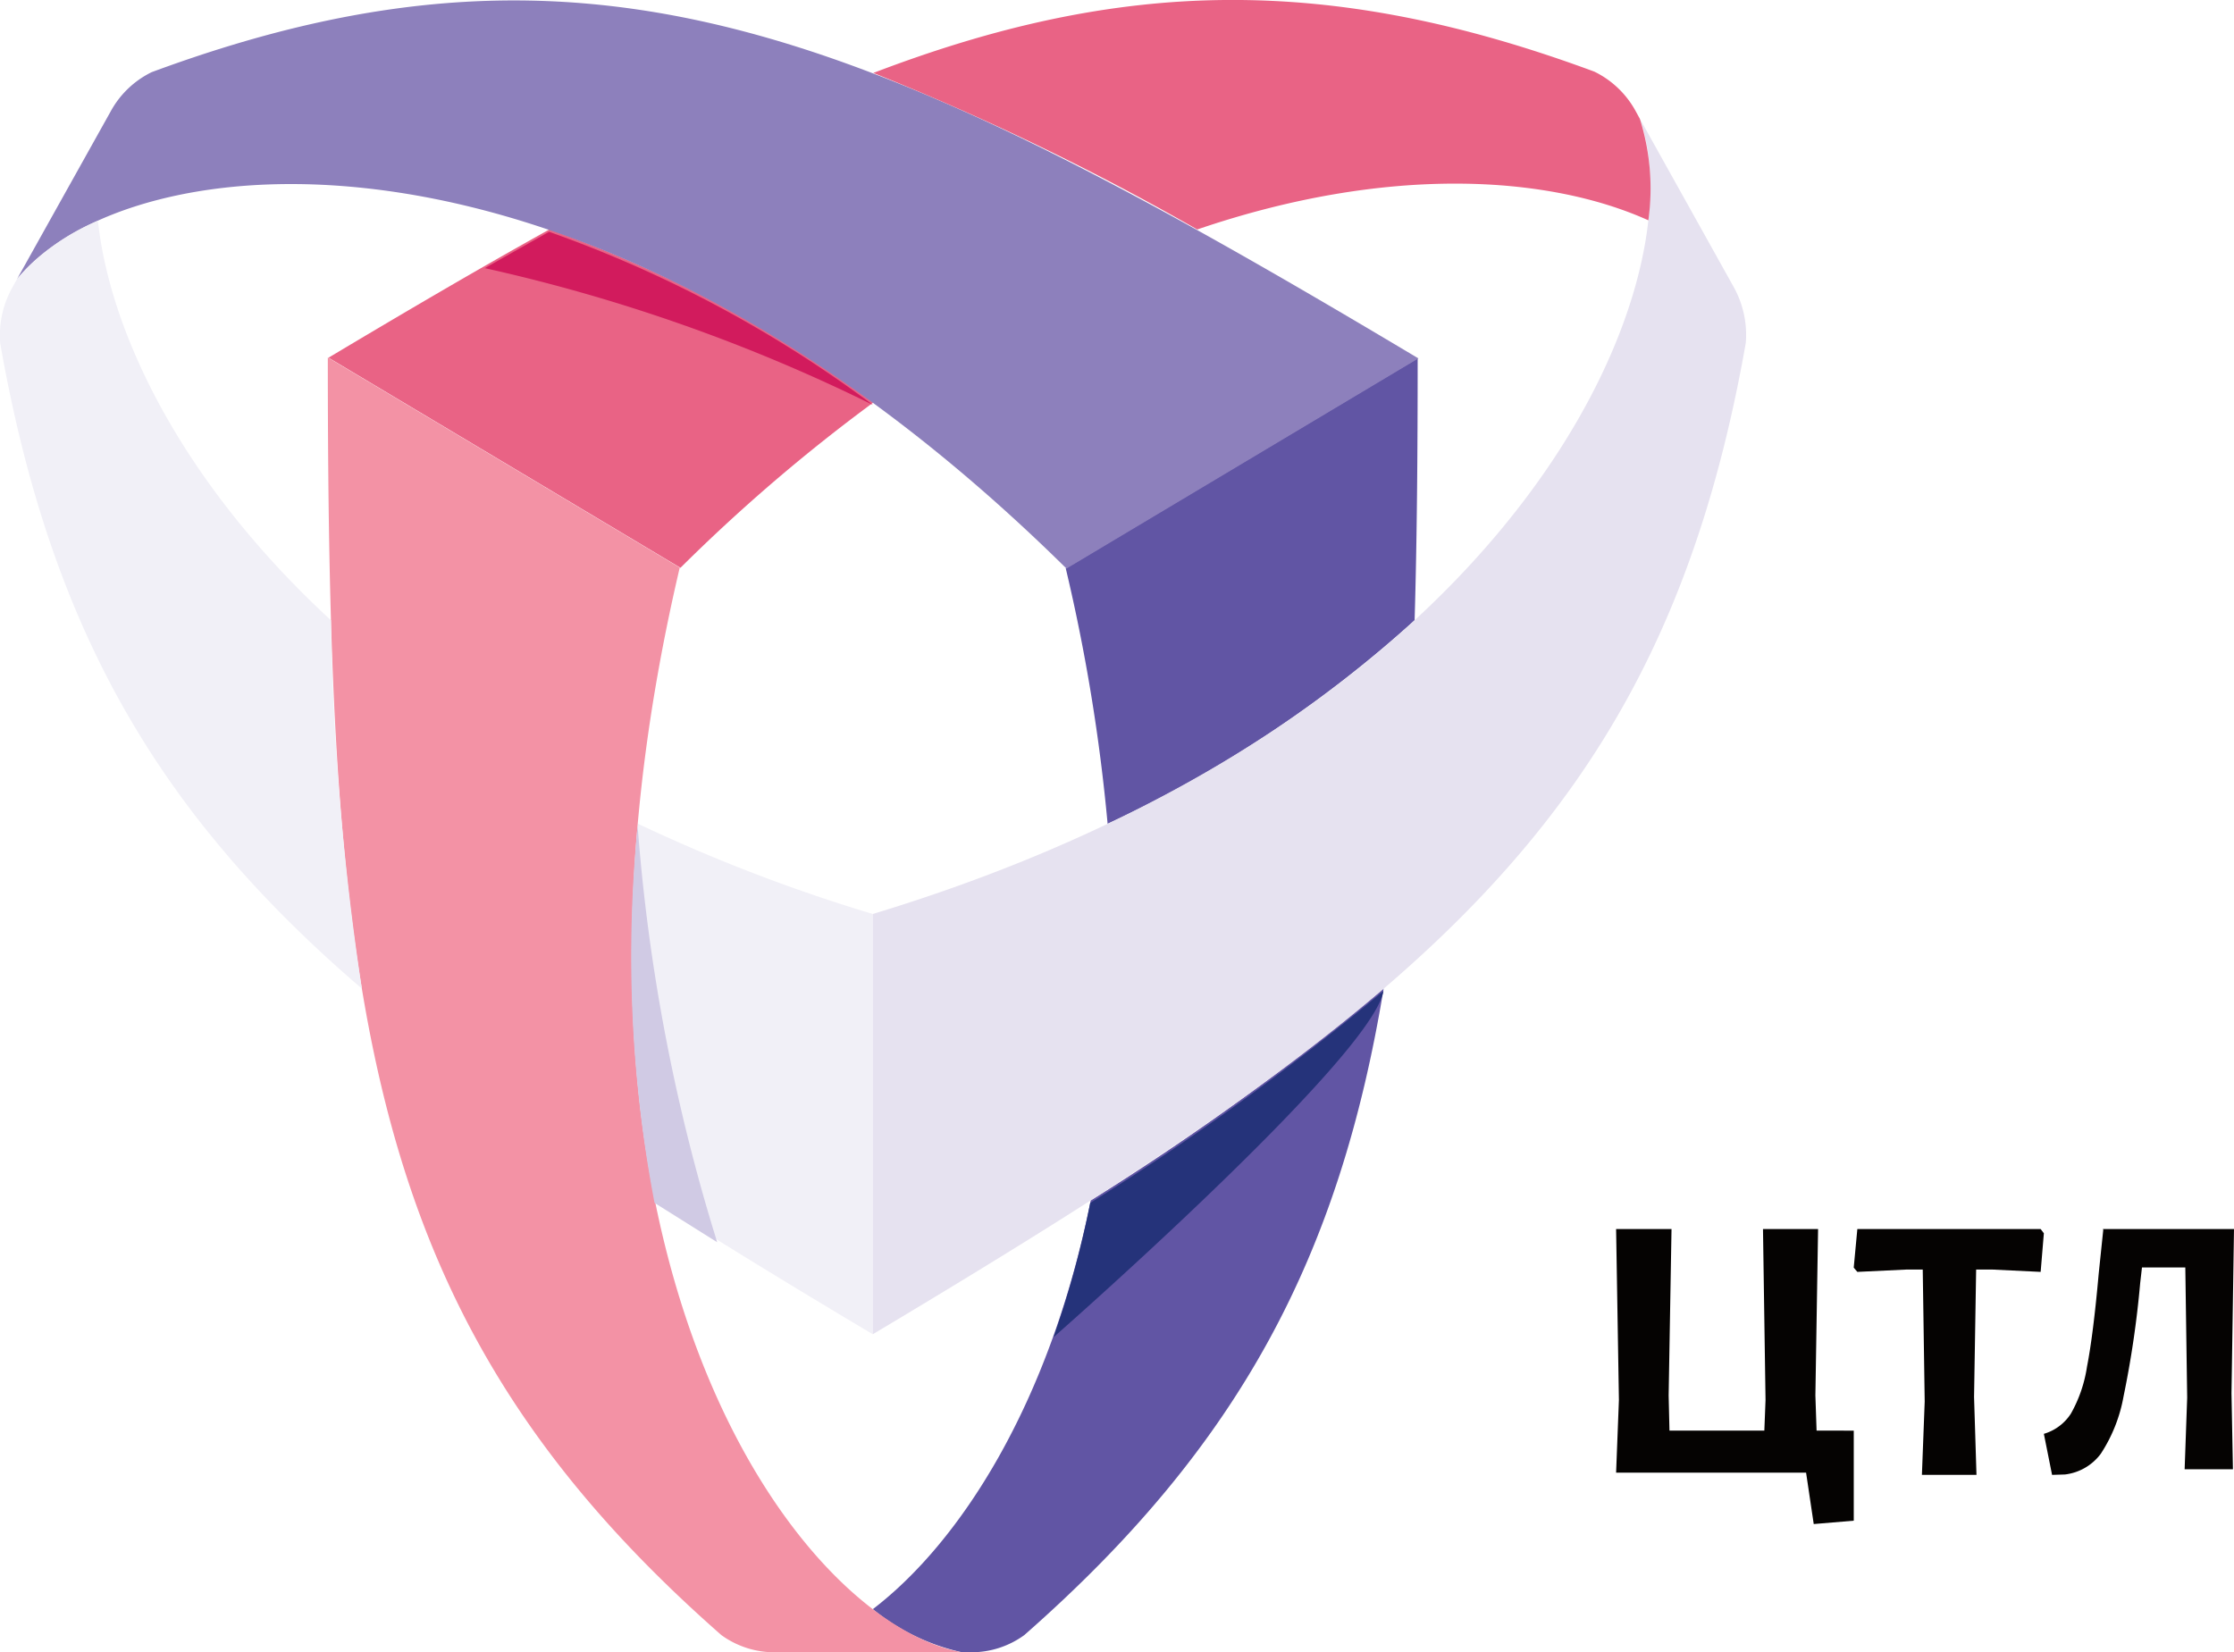 <svg xmlns="http://www.w3.org/2000/svg" xmlns:xlink="http://www.w3.org/1999/xlink" width="73" height="54" viewBox="0 0 73 54">
  <defs>
    <clipPath id="clip-path">
      <rect width="73" height="54" fill="none"/>
    </clipPath>
  </defs>
  <g id="logo" clip-path="url(#clip-path)">
    <path id="Fill_1" data-name="Fill 1" d="M7.766,6.588V9.531l-1.308.11-.25-1.68H0L.092,5.587,0,0H1.811L1.717,5.439l.027,1.149h3.1l.039-1L4.8,0H6.6L6.512,5.439l.039,1.149Z" transform="translate(52.809 40.168)" fill="#050302"/>
    <path id="Fill_2" data-name="Fill 2" d="M6.213.138,6.108,1.4,4.522,1.323H4L3.932,5.489l.079,2.544H2.228l.091-2.395L2.255,1.323H1.731L.118,1.4,0,1.261.118,0h5.99Z" transform="translate(60.574 40.168)" fill="#050302"/>
    <path id="Fill_3" data-name="Fill 3" d="M6.131,5.364,6.178,7.85H4.6l.083-2.34L4.622,1.256H3.206l-.059.513a32.367,32.367,0,0,1-.543,3.7A5.033,5.033,0,0,1,1.86,7.344a1.708,1.708,0,0,1-1.171.677l-.421.013L0,6.693a1.584,1.584,0,0,0,.883-.66A4.455,4.455,0,0,0,1.409,4.5q.205-1.049.381-3.022L1.941.025,1.929,0H6.213Z" transform="translate(66.787 40.168)" fill="#050302"/>
    <g id="logo-2" data-name="logo" transform="translate(0 0)">
      <path id="Fill_54" data-name="Fill 54" d="M7.12,6.925c-1.348,6.7-4.3,11.2-7.12,13.357a6.981,6.981,0,0,0,2.915,1.409h.3a2.941,2.941,0,0,0,1.735-.562C12.036,14.905,15.254,8.7,16.692,0A85.13,85.13,0,0,1,7.12,6.925" transform="translate(28.521 32.309)" fill="#6155a4"/>
      <path id="Fill_56" data-name="Fill 56" d="M11.4,8.565c.078-2.654.1-5.479.1-8.565L0,6.867a59.524,59.524,0,0,1,1.368,8.35A40.19,40.19,0,0,0,11.4,8.565" transform="translate(34.825 11.706)" fill="#6155a4"/>
      <path id="Fill_58" data-name="Fill 58" d="M.752,12.312c2.184,1.4,4.535,2.829,7.121,4.373l0-13.736A54.546,54.546,0,0,1,.2,0,43.1,43.1,0,0,0,.752,12.312" transform="translate(20.647 26.922)" fill="#f1f0f7"/>
      <path id="Fill_60" data-name="Fill 60" d="M7.221,0C4.959,1.258,2.585,2.649,0,4.193l11.5,6.867A56.318,56.318,0,0,1,17.8,5.66,39.864,39.864,0,0,0,7.221,0" transform="translate(10.735 7.497)" fill="#e96385"/>
      <path id="Fill_62" data-name="Fill 62" d="M20.726,42.317C15.269,41.34,6.29,29.03,11.5,6.867L0,0C0,21.319,1.2,31.514,12.86,41.755a2.948,2.948,0,0,0,1.733.562Z" transform="translate(10.712 11.683)" fill="#f392a5"/>
      <path id="Fill_64" data-name="Fill 64" d="M0,9.108c3.547-4.4,18.343-6.289,34.293,9.46l11.5-6.869C27.943,1.041,18.809-2.985,4.4,2.344A3.055,3.055,0,0,0,3.066,3.617Z" transform="translate(0.556 0.014)" fill="#8d80bc"/>
      <path id="Fill_66" data-name="Fill 66" d="M25.065,0C26.974,5.378,21.159,19.578,0,25.992V39.727c17.849-10.66,25.786-16.83,28.527-32.4a3.22,3.22,0,0,0-.4-1.835Z" transform="translate(28.52 3.879)" fill="#e6e2f0"/>
      <path id="Fill_68" data-name="Fill 68" d="M25.325,7.2a7.572,7.572,0,0,0-.278-3.318L24.9,3.613A3.068,3.068,0,0,0,23.56,2.341C14.808-.9,8-.675,0,2.384A83.915,83.915,0,0,1,10.583,7.5c6.287-2.145,11.526-1.751,14.741-.3" transform="translate(28.538)" fill="#e96385"/>
      <path id="Fill_70" data-name="Fill 70" d="M3.2,0A7.117,7.117,0,0,0,.555,1.907l-.148.267a3.207,3.207,0,0,0-.4,1.835c1.665,9.46,5.254,15.45,11.817,21.086a90.67,90.67,0,0,1-1.011-12.039C5.878,8.5,3.587,3.607,3.2,0" transform="translate(0 7.215)" fill="#f1f0f7"/>
      <path id="Fill_72" data-name="Fill 72" d="M1.2,6.928A32.028,32.028,0,0,1,0,11.318S10.422,2.175,10.781,0A85.213,85.213,0,0,1,1.2,6.928" transform="translate(34.426 32.385)" fill="#25337a"/>
      <path id="Fill_74" data-name="Fill 74" d="M.752,12.314,2.8,13.6A61.171,61.171,0,0,1,.2,0,43.115,43.115,0,0,0,.752,12.314" transform="translate(20.636 26.999)" fill="#d0cae4"/>
      <path id="Fill_76" data-name="Fill 76" d="M2.1,0,0,1.187A56.1,56.1,0,0,1,12.686,5.66,39.841,39.841,0,0,0,2.1,0" transform="translate(15.842 7.576)" fill="#d21b5d"/>
    </g>
  </g>
</svg>
